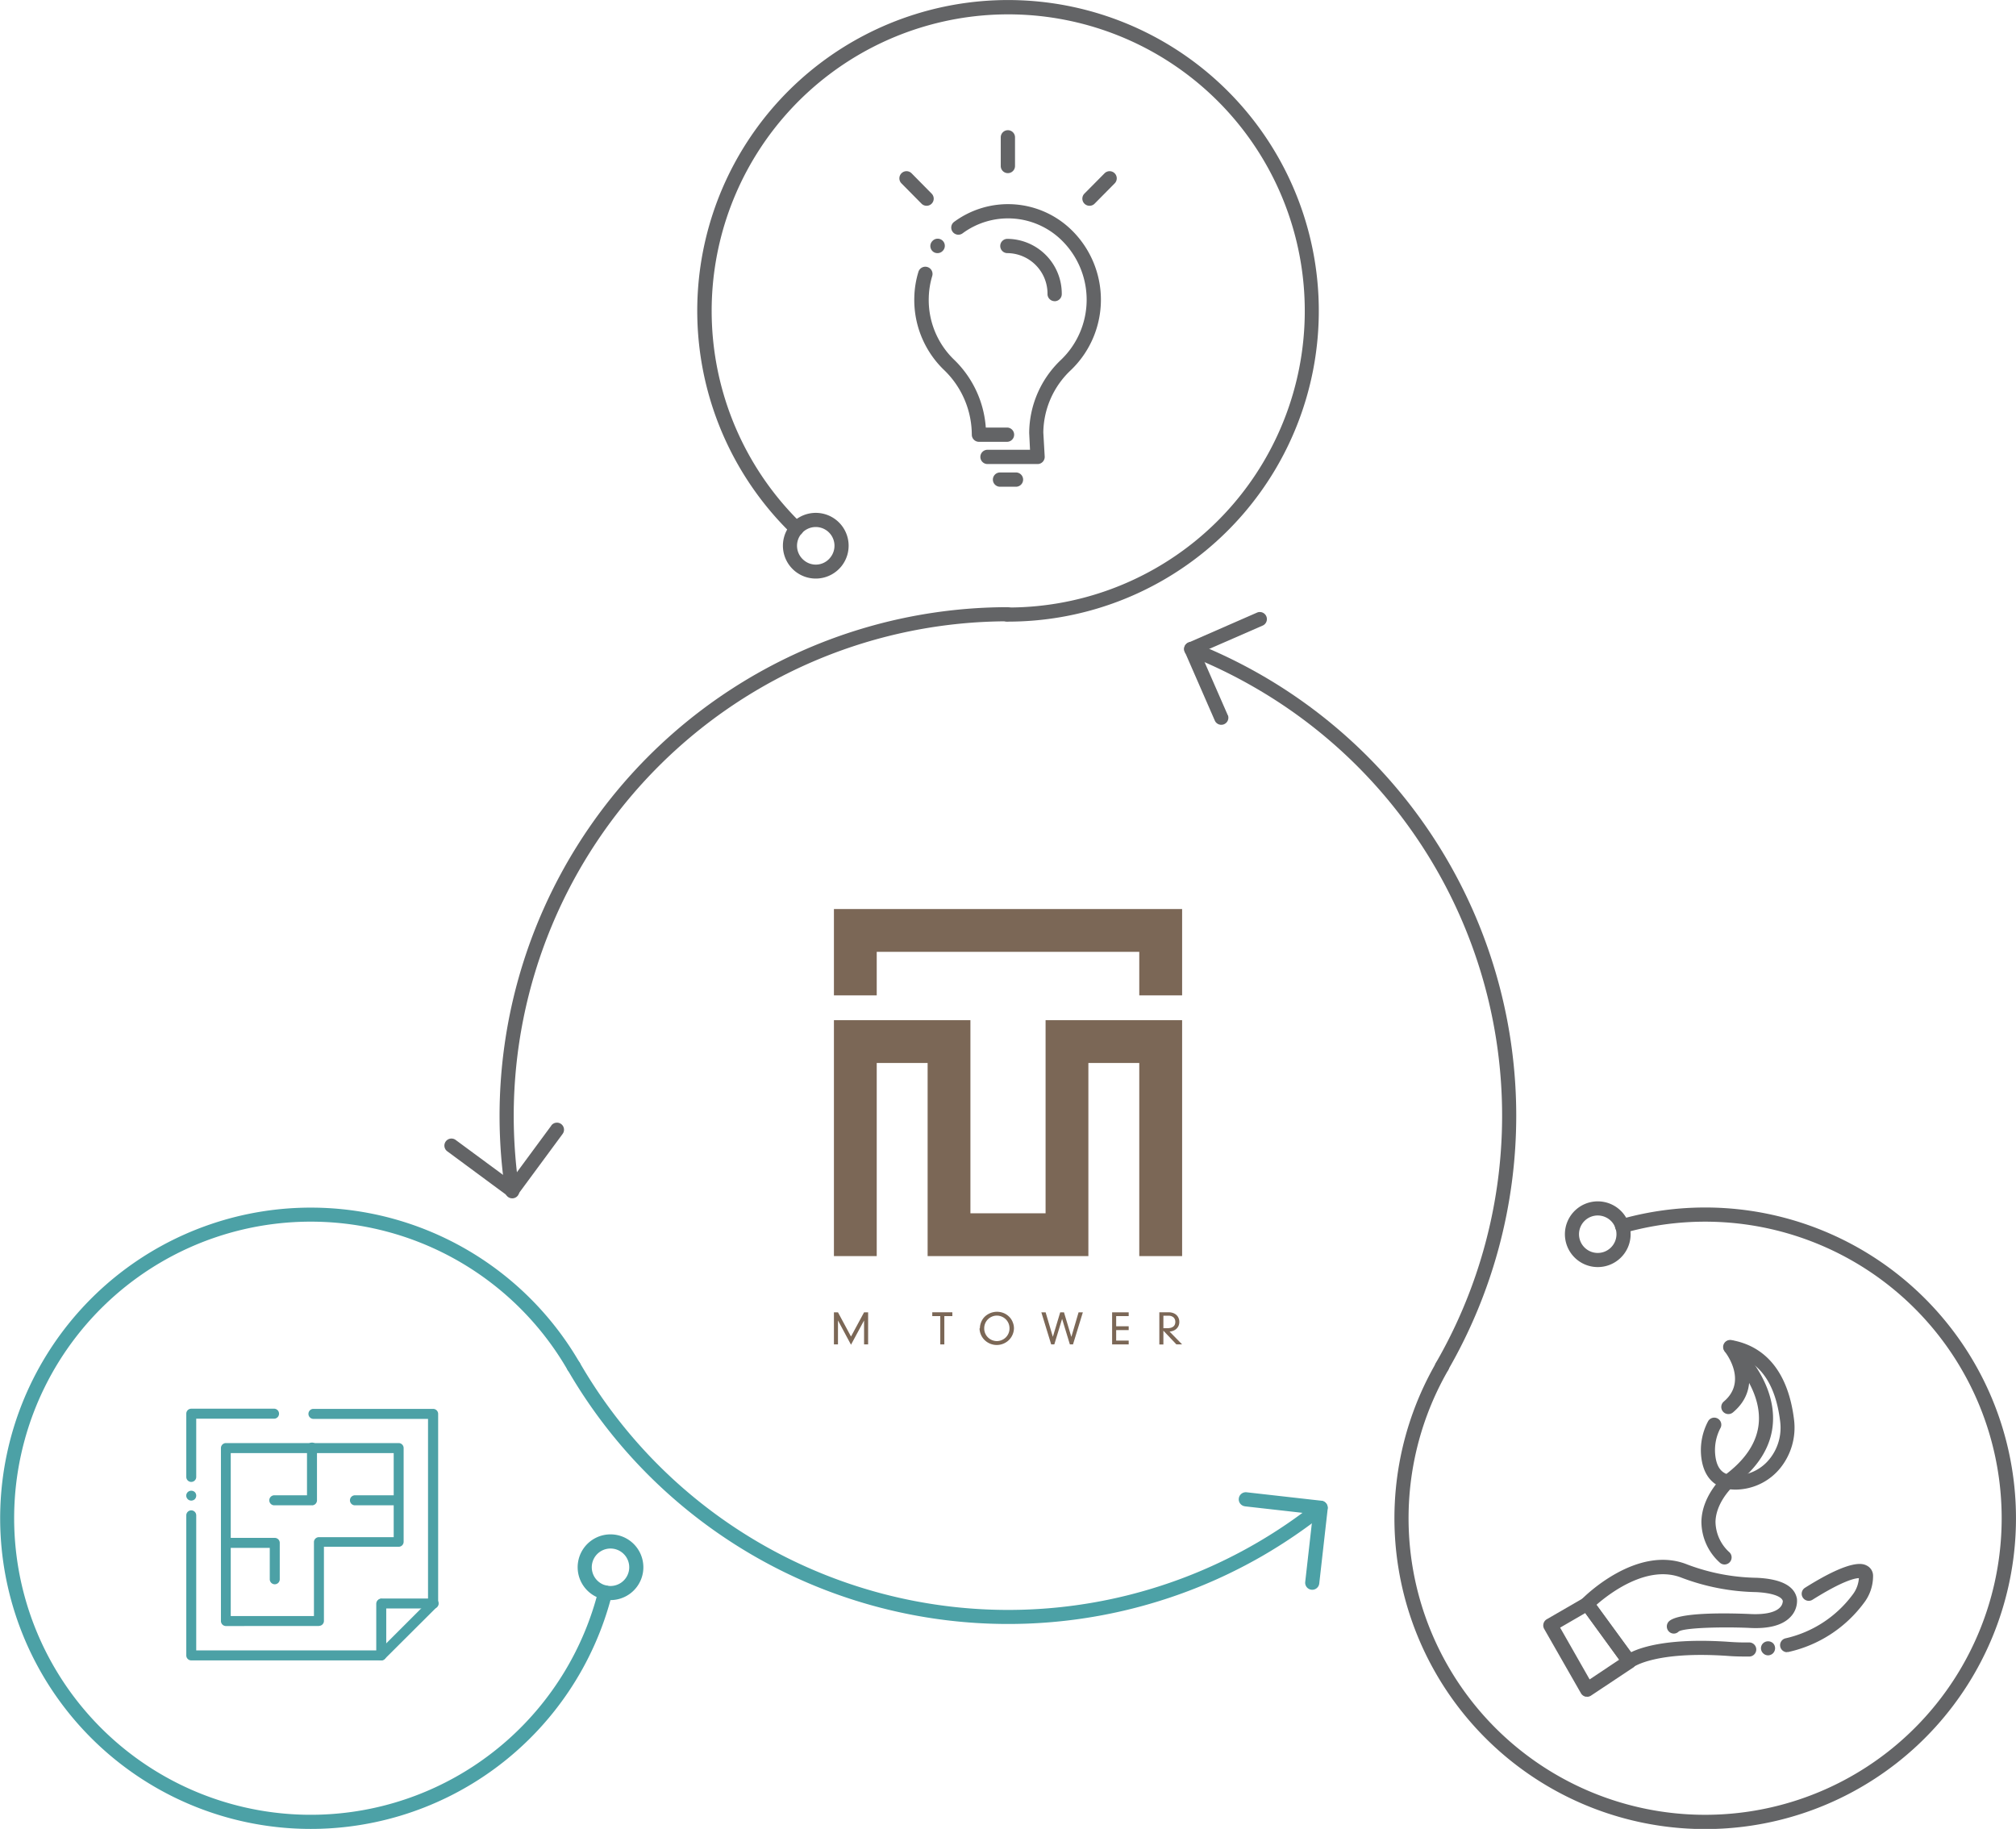 <svg xmlns="http://www.w3.org/2000/svg" width="154.54mm" height="140.19mm" viewBox="0 0 438.05 397.39"><title>workplace_strategy_sophisticated</title><path d="M203.7,55a1.52,1.52,0,0,1-1.1-.45,1.58,1.58,0,0,1-.45-1.1,1.56,1.56,0,0,1,.45-1.08,1.55,1.55,0,1,1,2.2,2.18,1.52,1.52,0,0,1-1.1.45" transform="translate(0 0)" fill="#636466"/><path d="M218.83,96h-6.12a1.55,1.55,0,0,1-1.55-1.55A19.59,19.59,0,0,0,205,80.27a21.12,21.12,0,0,1-6.33-15.77,20.42,20.42,0,0,1,.89-5.43,1.55,1.55,0,1,1,3,.9,17.7,17.7,0,0,0-.75,4.62,18,18,0,0,0,5.39,13.46,22.73,22.73,0,0,1,7,14.85h4.61a1.55,1.55,0,0,1,0,3.1" transform="translate(0 0)" fill="#636466"/><path d="M225.44,100.83H214.57a1.55,1.55,0,1,1,0-3.1h9.24l-.18-3.68a22.06,22.06,0,0,1,6.94-15.89,18.08,18.08,0,0,0,0-26.06,16.64,16.64,0,0,0-21.47-1.36,1.55,1.55,0,0,1-1.84-2.49,19.75,19.75,0,0,1,25.44,1.6,21.18,21.18,0,0,1,0,30.56,18.88,18.88,0,0,0-6,13.57L227,99.2a1.57,1.57,0,0,1-.43,1.15,1.54,1.54,0,0,1-1.12.48" transform="translate(0 0)" fill="#636466"/><path d="M220.76,105.76h-3.47a1.55,1.55,0,1,1,0-3.1h3.47a1.55,1.55,0,1,1,0,3.1" transform="translate(0 0)" fill="#636466"/><path d="M229.16,65.44a1.55,1.55,0,0,1-1.55-1.55A8.81,8.81,0,0,0,218.89,55a1.55,1.55,0,1,1,0-3.1,11.91,11.91,0,0,1,11.82,12,1.55,1.55,0,0,1-1.55,1.55" transform="translate(0 0)" fill="#636466"/><path d="M219,37.62a1.54,1.54,0,0,1-1.55-1.55V29.84a1.55,1.55,0,0,1,3.1,0v6.23A1.55,1.55,0,0,1,219,37.62" transform="translate(0 0)" fill="#636466"/><path d="M236.73,44.71a1.55,1.55,0,0,1-1.1-2.64L240,37.66a1.55,1.55,0,1,1,2.21,2.18l-4.35,4.4a1.53,1.53,0,0,1-1.1.47" transform="translate(0 0)" fill="#636466"/><path d="M201.32,44.71a1.53,1.53,0,0,1-1.1-.47l-4.35-4.4a1.55,1.55,0,1,1,2.21-2.18l4.35,4.41a1.55,1.55,0,0,1,0,2.19,1.53,1.53,0,0,1-1.09.45" transform="translate(0 0)" fill="#636466"/><path d="M377.12,323.67c-4.11,0-6.71-2.29-7.38-6.54a13.36,13.36,0,0,1,1.39-8.27,1.53,1.53,0,1,1,2.72,1.41,10.28,10.28,0,0,0-1.08,6.38c.47,3,2.08,4.2,5.2,3.91a9.56,9.56,0,0,0,6.57-3.58,10.8,10.8,0,0,0,2.28-8.05c-.82-6.91-3.37-11.46-7.57-13.58,1.34,3.43,1.55,8-2.69,11.54a1.53,1.53,0,1,1-2-2.35c5.27-4.44.41-10.63.2-10.89a1.53,1.53,0,0,1,1.46-2.47c7.71,1.35,12.42,7.36,13.62,17.39a14,14,0,0,1-2.94,10.34,12.61,12.61,0,0,1-8.67,4.7q-.6.06-1.14.06" transform="translate(0 0)" fill="#636466"/><path d="M374.74,339.94a1.53,1.53,0,0,1-1.09-.45,12,12,0,0,1-3.95-8.91c.13-5.55,4.5-9.58,4.69-9.75a.69.69,0,0,1,.13-.11c4.87-3.55,7.45-7.56,7.67-11.94.4-8-7.15-14.88-7.23-14.95a1.54,1.54,0,0,1,2.05-2.29c.35.32,8.72,7.9,8.24,17.39C385,314.26,382,319,376.4,323.14c-.43.42-3.55,3.58-3.64,7.53a9.1,9.1,0,0,0,3.06,6.65,1.54,1.54,0,0,1-1.08,2.62" transform="translate(0 0)" fill="#636466"/><path d="M354,362.54h-.21a1.56,1.56,0,0,1-1-.61l-9.13-12.55a1.53,1.53,0,0,1,.15-2c.47-.48,11.88-11.86,22.84-7.43a44.6,44.6,0,0,0,15.05,2.88c5.31.24,8.26,1.77,8.76,4.57a5,5,0,0,1-1.41,3.94c-1.74,1.84-4.82,2.64-9.12,2.37-6.35-.25-14,0-15.16.79a1.49,1.49,0,0,1-2.14,0,1.57,1.57,0,0,1,0-2.19c2-1.94,11.76-1.85,17.41-1.62,3.31.2,5.68-.3,6.74-1.42a2.09,2.09,0,0,0,.61-1.38c-.19-1-2.39-1.8-5.86-1.95a48.06,48.06,0,0,1-16.07-3.1c-7.45-3-15.79,3.43-18.56,5.86L354.43,359c2.49-1.21,8.59-3.13,21.31-2.25,1.48.11,2.94.15,4.35.13h0a1.53,1.53,0,0,1,0,3.06c-1.49,0-3,0-4.6-.13-15.77-1.11-20.52,2.39-20.57,2.42a1.55,1.55,0,0,1-.95.32" transform="translate(0 0)" fill="#636466"/><path d="M384.18,359.68a1.51,1.51,0,0,1-1.07-.45,1.53,1.53,0,0,1-.47-1.09,1.5,1.5,0,0,1,.47-1.09,1.6,1.6,0,0,1,2.16,0,1.56,1.56,0,0,1,0,2.17,1.55,1.55,0,0,1-1.09.46" transform="translate(0 0)" fill="#636466"/><path d="M388.26,359a1.53,1.53,0,0,1-.35-3,25,25,0,0,0,14.6-9.44,6.64,6.64,0,0,0,1.41-3.65c-.85,0-3.52.57-10.08,4.69a1.53,1.53,0,0,1-1.63-2.6c10.32-6.49,12.7-5.21,13.48-4.79a2.46,2.46,0,0,1,1.31,2.18,9.59,9.59,0,0,1-2.06,6,27.94,27.94,0,0,1-16.33,10.56,1.45,1.45,0,0,1-.35,0" transform="translate(0 0)" fill="#636466"/><path d="M339,353.66l6.41,11.25,6.42-4.28-7.37-10.14Zm5.89,15a1.47,1.47,0,0,1-.36,0,1.57,1.57,0,0,1-1-.73l-8-14a1.55,1.55,0,0,1,.57-2.09l8-4.63a1.54,1.54,0,0,1,2,.43l9.13,12.55a1.56,1.56,0,0,1,.27,1.17,1.62,1.62,0,0,1-.66,1l-9.13,6.07a1.54,1.54,0,0,1-.85.26" transform="translate(0 0)" fill="#636466"/><path d="M50.13,351.14H68.21V335A1.09,1.09,0,0,1,69.3,334H85.54V315.73H50.13Zm19.17,2.17H49A1.09,1.09,0,0,1,48,352.22V314.65A1.09,1.09,0,0,1,49,313.56H86.62a1.08,1.08,0,0,1,1.08,1.09V335a1.08,1.08,0,0,1-1.08,1.09H70.38v16.1a1.08,1.08,0,0,1-1.08,1.09" transform="translate(0 0)" fill="#4ca1a6"/><path d="M67.83,327.08H59.7a1.09,1.09,0,1,1,0-2.17h7V314.65a1.09,1.09,0,1,1,2.17,0V326a1.09,1.09,0,0,1-1.09,1.09" transform="translate(0 0)" fill="#4ca1a6"/><path d="M59.7,344.24a1.09,1.09,0,0,1-1.09-1.08v-6.83H49a1.09,1.09,0,0,1,0-2.17H59.7a1.08,1.08,0,0,1,1.08,1.08v7.92a1.08,1.08,0,0,1-1.08,1.08" transform="translate(0 0)" fill="#4ca1a6"/><path d="M86.62,327.08H77.23a1.09,1.09,0,1,1,0-2.17h9.39a1.09,1.09,0,0,1,0,2.17" transform="translate(0 0)" fill="#4ca1a6"/><path d="M82.83,360.78H41.55a1.08,1.08,0,0,1-1.08-1.09V329.26a1.08,1.08,0,1,1,2.16,0v29.35H82.38L93,348v-39.7h-25a1.09,1.09,0,0,1,0-2.17H94.11a1.09,1.09,0,0,1,1.09,1.08v41.24a1.1,1.1,0,0,1-.32.77L83.6,360.46a1.1,1.1,0,0,1-.77.32" transform="translate(0 0)" fill="#4ca1a6"/><path d="M41.55,322a1.08,1.08,0,0,1-1.08-1.09V307.17a1.08,1.08,0,0,1,1.08-1.08H59.43a1.09,1.09,0,1,1,0,2.17H42.63v12.62A1.08,1.08,0,0,1,41.55,322" transform="translate(0 0)" fill="#4ca1a6"/><path d="M82.83,360.78a1.08,1.08,0,0,1-1.08-1.09V348.41a1.09,1.09,0,0,1,2.17,0v11.28a1.09,1.09,0,0,1-1.09,1.09" transform="translate(0 0)" fill="#4ca1a6"/><path d="M94.11,349.5H82.83a1.09,1.09,0,0,1,0-2.17H94.11a1.09,1.09,0,1,1,0,2.17" transform="translate(0 0)" fill="#4ca1a6"/><path d="M41.55,326.06a1.09,1.09,0,0,1-.76-.31,1.1,1.1,0,0,1-.33-.77,1.07,1.07,0,0,1,.33-.77,1.13,1.13,0,0,1,1.53,0,1.09,1.09,0,0,1,.31.77,1.12,1.12,0,0,1-.31.77,1.15,1.15,0,0,1-.77.31" transform="translate(0 0)" fill="#4ca1a6"/><path d="M352.91,267.9a64.44,64.44,0,1,1-38.21,29.77,1.53,1.53,0,1,0-2.66-1.53,67.53,67.53,0,1,0,40-31.19,1.53,1.53,0,0,0,.84,2.95" transform="translate(0 0)" fill="#636466"/><path d="M266.8,155.44l-6.56-15a1.54,1.54,0,0,1-.79,2l15-6.55a1.54,1.54,0,0,0-1.22-2.82l-15,6.56a1.53,1.53,0,0,0-.79,2l6.55,15a1.54,1.54,0,0,0,2.82-1.23" transform="translate(0 0)" fill="#636466"/><path d="M340.5,270.7a7.14,7.14,0,1,0,4.15-9.2,7.14,7.14,0,0,0-4.15,9.2m5.23-6.33a4.07,4.07,0,0,1,3.12.1,4,4,0,0,1,2.13,2.27,4.07,4.07,0,1,1-5.25-2.37" transform="translate(0 0)" fill="#636466"/><path d="M258.29,142.44a108.39,108.39,0,0,1,14.44,7A107.4,107.4,0,0,1,312,296.14a1.53,1.53,0,0,0,2.66,1.53,110.47,110.47,0,0,0-40.43-150.91,112,112,0,0,0-14.85-7.17,1.53,1.53,0,1,0-1.13,2.85" transform="translate(0 0)" fill="#636466"/><path d="M130,345.65a64.45,64.45,0,0,1-118.3,16.46,64.44,64.44,0,0,1,111.62-64.44,1.53,1.53,0,0,0,2.66-1.53,67.5,67.5,0,1,0,7,50.26,1.54,1.54,0,1,0-3-.75" transform="translate(0 0)" fill="#4ca1a6"/><path d="M270.48,327.3l16.29,1.84a1.58,1.58,0,0,1-1-.57,1.54,1.54,0,0,1-.32-1.13l-1.84,16.29a1.53,1.53,0,1,0,3.05.34l1.84-16.29a1.55,1.55,0,0,0-.33-1.13,1.52,1.52,0,0,0-1-.56l-16.3-1.84a1.53,1.53,0,0,0-.34,3.05" transform="translate(0 0)" fill="#4ca1a6"/><path d="M133.81,333.49a7.14,7.14,0,1,0,5.89,8.2,7.15,7.15,0,0,0-5.89-8.2m2.86,7.7a4.08,4.08,0,0,1-4.67,3.37,4.07,4.07,0,1,1,4.67-3.37" transform="translate(0 0)" fill="#4ca1a6"/><path d="M286,326.43a107.51,107.51,0,0,1-160-30.29,1.53,1.53,0,1,0-2.66,1.53,110.59,110.59,0,0,0,150.91,40.44,112.88,112.88,0,0,0,13.64-9.28,1.53,1.53,0,0,0-1.91-2.4" transform="translate(0 0)" fill="#4ca1a6"/><path d="M174.14,113.75A64.44,64.44,0,1,1,219,132a1.54,1.54,0,1,0,0,3.07A67.53,67.53,0,1,0,172,116a1.53,1.53,0,0,0,2.14-2.2" transform="translate(0 0)" fill="#636466"/><path d="M119.8,244.56l-9.73,13.19a1.5,1.5,0,0,1,1-.6,1.48,1.48,0,0,1,1.14.28L99,247.69a1.53,1.53,0,0,0-1.82,2.47l13.19,9.74a1.54,1.54,0,0,0,2.15-.33l9.73-13.19a1.53,1.53,0,0,0-2.47-1.82" transform="translate(0 0)" fill="#636466"/><path d="M182.78,123.1a7.14,7.14,0,1,0-10.05,1,7.15,7.15,0,0,0,10.05-1m-8.11-1.37a4.07,4.07,0,1,1,5.73-.57,4,4,0,0,1-5.73.57" transform="translate(0 0)" fill="#636466"/><path d="M112.8,258.43a109.41,109.41,0,0,1-1.18-16A107.52,107.52,0,0,1,219,135a1.54,1.54,0,0,0,0-3.07A110.54,110.54,0,0,0,109.77,258.88a1.53,1.53,0,1,0,3-.45" transform="translate(0 0)" fill="#636466"/><polygon points="252.98 197.52 247.55 197.52 190.5 197.52 185 197.52 181.2 197.52 181.2 216.28 190.5 216.28 190.5 206.82 247.55 206.82 247.55 216.28 256.86 216.28 256.86 197.52 252.98 197.52" fill="#7b6756"/><polygon points="227.19 228.22 227.19 230.97 227.19 263.63 210.86 263.63 210.86 230.97 210.86 228.22 210.86 221.67 181.2 221.67 181.2 228.22 181.2 230.97 181.2 272.93 190.5 272.93 190.5 230.97 201.56 230.97 201.56 272.93 210.86 272.93 210.86 272.93 227.19 272.93 227.19 272.93 236.49 272.93 236.49 230.97 247.55 230.97 247.55 272.93 256.86 272.93 256.86 230.97 256.86 228.22 256.86 221.67 227.19 221.67 227.19 228.22" fill="#7b6756"/><polygon points="187.75 285.15 188.63 285.15 188.63 292.12 187.75 292.12 187.75 286.95 187.73 286.95 184.91 292.19 182.1 286.95 182.08 286.95 182.08 292.12 181.2 292.12 181.2 285.15 182.08 285.15 184.91 290.41 187.75 285.15" fill="#7b6756"/><polygon points="204.31 285.97 202.57 285.97 202.57 285.14 206.93 285.14 206.93 285.97 205.19 285.97 205.19 292.12 204.31 292.12 204.31 285.97" fill="#7b6756"/><path d="M213.86,288.63a2.6,2.6,0,0,0,.23,1.13,2.73,2.73,0,0,0,.61.87,2.8,2.8,0,0,0,1.92.77,2.82,2.82,0,0,0,1-.2,2.77,2.77,0,0,0,.89-.57,2.72,2.72,0,0,0,.84-2,2.78,2.78,0,0,0-.23-1.13,2.73,2.73,0,0,0-.61-.87,2.77,2.77,0,0,0-.89-.57,2.82,2.82,0,0,0-1-.2,2.8,2.8,0,0,0-1.92.77,2.73,2.73,0,0,0-.61.87,2.63,2.63,0,0,0-.23,1.13m-.94,0a3.48,3.48,0,0,1,.25-1.29,3.51,3.51,0,0,1,.71-1.15,3.86,3.86,0,0,1,4.32-.83,3.77,3.77,0,0,1,1.16.83,3.51,3.51,0,0,1,.71,1.15,3.48,3.48,0,0,1,.25,1.29,3.71,3.71,0,0,1-1,2.44,3.77,3.77,0,0,1-1.16.83,3.78,3.78,0,0,1-4.32-.83,3.71,3.71,0,0,1-1-2.44" transform="translate(0 0)" fill="#7b6756"/><polygon points="234.36 285.15 235.29 285.15 233.15 292.12 232.47 292.12 230.79 286.6 230.77 286.6 229.09 292.12 228.41 292.12 226.27 285.15 227.2 285.15 228.76 290.44 228.78 290.44 230.37 285.15 231.19 285.15 232.78 290.46 232.8 290.46 234.36 285.15" fill="#7b6756"/><polygon points="241.65 285.15 245.25 285.15 245.25 285.97 242.53 285.97 242.53 288.18 245.25 288.18 245.25 289.01 242.53 289.01 242.53 291.29 245.25 291.29 245.25 292.12 241.65 292.12 241.65 285.15" fill="#7b6756"/><path d="M252.79,288.6h.77a3.08,3.08,0,0,0,.86-.1,1.55,1.55,0,0,0,.56-.29,1,1,0,0,0,.3-.42,1.4,1.4,0,0,0,.1-.54,1.29,1.29,0,0,0-.39-1,1.58,1.58,0,0,0-1.09-.36h-1.11Zm0,.54v3h-.88v-7h2a2.75,2.75,0,0,1,.93.14,2.05,2.05,0,0,1,.74.41,1.9,1.9,0,0,1,.49.66,2.13,2.13,0,0,1,.18.9,2.07,2.07,0,0,1-.17.84,2,2,0,0,1-.46.64,2.16,2.16,0,0,1-.68.42,2.8,2.8,0,0,1-.81.18l2.72,2.78h-1.24Z" transform="translate(0 0)" fill="#7b6756"/></svg>